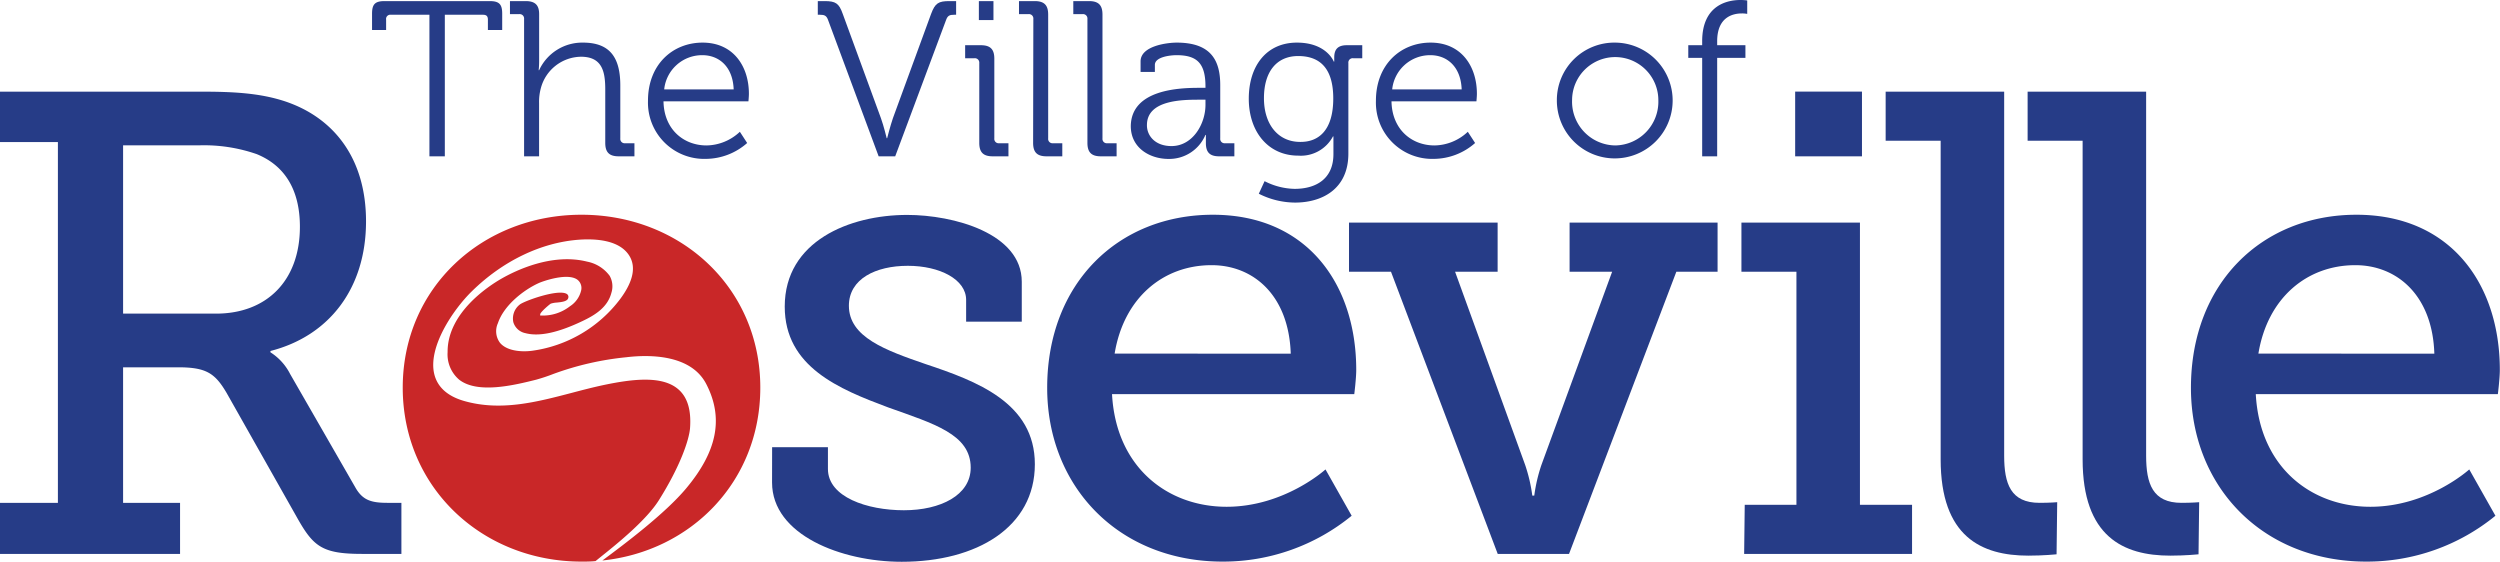 <svg xmlns="http://www.w3.org/2000/svg" viewBox="0 0 431.8 97.03"><defs><style>.cls-1{fill:#c92728;}.cls-2{fill:#263c87;}</style></defs><title>Roseville-logo-color</title><g id="Layer_2" data-name="Layer 2"><g id="Layer_1-2" data-name="Layer 1"><path class="cls-1" d="M131.32,66.95c0-17.3-13.8-29.86-30.88-29.86S69.56,49.64,69.56,66.95,83.36,97,100.44,97c.81,0,1.62,0,2.42-.09l.88-.71c3-2.39,7.92-6.39,10.07-9.82C117.52,80.48,119,76,119.18,74c.24-3.11-.42-5.37-2-6.74-2.82-2.48-8.14-1.76-13-.74-1.82.39-3.66.87-5.44,1.34-6,1.57-12.18,3.2-18.5,1.42-2.89-.81-4.65-2.37-5.22-4.61C73.85,60,78.25,53.49,81.51,50.3c5.38-5.27,12-8.43,18.52-8.9,2.92-.2,6.77.07,8.52,2.55s.19,5.5-1.39,7.64a22.94,22.94,0,0,1-15.3,9c-1.91.24-4.37,0-5.51-1.39A3.34,3.34,0,0,1,86,55.82c1-3,4.3-5.68,7.08-6.94.76-.34,5-1.82,6.66-.56a1.81,1.81,0,0,1,.64,1.83,4.45,4.45,0,0,1-1.94,2.75,7.62,7.62,0,0,1-4.95,1.6l-.19,0,0-.2c0-.37,1.66-1.78,1.85-1.86a4.17,4.17,0,0,1,1-.18c.83-.08,1.87-.19,2-.8a.6.6,0,0,0-.31-.72c-1.57-.84-7.49,1.31-8.11,1.9a3.05,3.05,0,0,0-1.07,3,2.73,2.73,0,0,0,2.08,1.9c2.37.63,5.59-.05,9.87-2.09,2.21-1.05,4.35-2.38,5-4.91a3.68,3.68,0,0,0-.31-2.9,6.33,6.33,0,0,0-3.89-2.45c-6.07-1.53-12.37,1.55-14.8,2.94-2.19,1.26-9.35,5.89-9.3,12.69a5.74,5.74,0,0,0,2,4.76c3.19,2.49,9.51.95,13.29,0a30.89,30.89,0,0,0,3-1,51.1,51.1,0,0,1,12.6-2.88c4-.48,11.19-.49,13.81,4.68,3,5.85,1.86,11.55-3.46,17.93-3.69,4.43-10.8,9.75-14.51,12.5C119.4,95.21,131.32,83.13,131.32,66.95Z"/><path class="cls-2" d="M0,86.85H10V24.54H0V15.83H34.61c5.66,0,10.29.23,14.7,1.7,8.37,2.83,13.91,9.84,13.91,20.7,0,11.54-6.33,19.79-16.51,22.39v.23a9.55,9.55,0,0,1,3.39,3.73L61.41,84.25c1.24,2.15,2.71,2.6,5.54,2.6h2.38v8.82H62.54c-6.79,0-8.37-1.24-11.08-6L39.13,67.85c-2-3.39-3.51-4.41-8.37-4.41h-9.5V86.85H31.1v8.82H0ZM37.32,54.17c8.71,0,14.48-5.66,14.48-15,0-6.22-2.49-10.52-7.46-12.55A27.76,27.76,0,0,0,34.5,25.1H21.26V54.17Z"/><path class="cls-2" d="M133.36,77.24H143V81c0,4.86,6.79,7.13,13.12,7.13s11.54-2.6,11.54-7.35c0-5.77-6.33-7.58-14.25-10.41-8.48-3.17-17.87-7-17.87-17.42,0-11.31,11.2-15.83,21.15-15.83,8,0,19.79,3.17,19.79,11.54v6.9h-9.61V51.79c0-3.51-4.52-5.88-10.07-5.88s-10.18,2.26-10.18,6.9c0,5.43,6.33,7.69,13.23,10.07,8.82,2.94,18.89,6.67,18.89,17.3,0,10.86-10,16.85-23,16.85-10.41,0-22.39-4.64-22.39-13.69Z"/><path class="cls-2" d="M209.48,37.09c16.29,0,24.77,12,24.77,26.8,0,1.47-.34,4.19-.34,4.19H192.07c.68,12.67,9.61,19.45,19.79,19.45,10,0,17.08-6.45,17.08-6.45l4.52,8A35.06,35.06,0,0,1,211.18,97c-18,0-30.31-13-30.31-30C180.87,48.85,193.2,37.09,209.48,37.09Zm13.46,24C222.6,51,216.5,45.8,209.26,45.8c-8.37,0-15.16,5.66-16.74,15.27Z"/><path class="cls-2" d="M233,38.45h25.67v8.48h-7.35l12.1,33.36a27.64,27.64,0,0,1,1.24,5.31H265a27.64,27.64,0,0,1,1.24-5.31l12.21-33.36h-7.35V38.45h25.56v8.48h-7.12L271,95.68H258.69L240.25,46.93H233Z"/><path class="cls-2" d="M301.35,87.19h8.93V46.93h-9.5V38.45h20.47V87.19h9v8.48h-29Zm8.71-71.37h11.54V27H310.06Z"/><path class="cls-2" d="M335.19,24.31h-9.5V15.83h20.47V78.71c0,4.86,1.13,8.14,6.11,8.14,1.81,0,3.05-.11,3.05-.11l-.11,9s-2.26.23-4.86.23c-8.14,0-15.16-3.28-15.16-16.63Z"/><path class="cls-2" d="M359.71,24.31h-9.5V15.83h20.47V78.71c0,4.86,1.13,8.14,6.11,8.14,1.81,0,3.05-.11,3.05-.11l-.11,9s-2.26.23-4.86.23c-8.14,0-15.16-3.28-15.16-16.63Z"/><path class="cls-2" d="M407,37.09c16.29,0,24.77,12,24.77,26.8,0,1.47-.34,4.19-.34,4.19H389.62c.68,12.67,9.61,19.45,19.79,19.45,10,0,17.08-6.45,17.08-6.45l4.52,8A35.06,35.06,0,0,1,408.73,97c-18,0-30.31-13-30.31-30C378.42,48.85,390.75,37.09,407,37.09Zm13.46,24C420.15,51,414,45.8,406.81,45.8c-8.37,0-15.16,5.66-16.74,15.27Z"/><path class="cls-2" d="M74.17,2.55H67.53a.73.73,0,0,0-.84.84V5.18H64.26V2.36c0-1.64.53-2.17,2.17-2.17H84.57c1.64,0,2.17.53,2.17,2.17V5.18H84.27V3.39c0-.61-.27-.84-.84-.84H76.83V27H74.17Z"/><path class="cls-2" d="M90.52,3.28a.76.76,0,0,0-.84-.84h-1.6V.19h2.71c1.64,0,2.33.69,2.33,2.25v8.12c0,.88-.08,1.56-.08,1.56h.08a8.19,8.19,0,0,1,7.58-4.76c4.76,0,6.44,2.71,6.44,7.43V23.9a.75.75,0,0,0,.84.84h1.6V27h-2.71c-1.64,0-2.33-.69-2.33-2.33V15.48c0-3-.46-5.68-4.19-5.68a7.27,7.27,0,0,0-6.94,5.45,9,9,0,0,0-.3,2.55V27H90.52Z"/><path class="cls-2" d="M121.35,7.36c5.3,0,8,4.08,8,8.84,0,.46-.08,1.3-.08,1.3H114.6c.08,4.84,3.47,7.62,7.43,7.62a8.55,8.55,0,0,0,5.76-2.36l1.26,1.94a10.88,10.88,0,0,1-7.13,2.74,9.71,9.71,0,0,1-10-10C111.9,11.13,116.2,7.36,121.35,7.36Zm5.37,8.08c-.15-4-2.59-5.91-5.41-5.91a6.58,6.58,0,0,0-6.59,5.91Z"/><path class="cls-2" d="M143,3.39c-.27-.72-.65-.84-1.37-.84h-.38V.19h1.18c1.91,0,2.48.38,3.13,2.21l6.59,18c.5,1.37,1,3.47,1,3.47h.08s.53-2.1,1-3.47l6.59-18C161.52.53,162.09.19,164,.19h1.14V2.55h-.34c-.72,0-1.1.11-1.37.84L154.62,27h-2.86Z"/><path class="cls-2" d="M169.14,10.9a.76.76,0,0,0-.84-.84h-1.6V7.81h2.71c1.64,0,2.33.69,2.33,2.33V23.9a.75.75,0,0,0,.84.84h1.6V27h-2.71c-1.64,0-2.33-.69-2.33-2.33ZM169.07.19h2.52V3.47h-2.52Z"/><path class="cls-2" d="M178.48,3.28a.76.76,0,0,0-.84-.84H176V.19h2.71c1.64,0,2.33.69,2.33,2.33V23.9a.75.75,0,0,0,.84.84h1.6V27h-2.71c-1.64,0-2.33-.69-2.33-2.33Z"/><path class="cls-2" d="M187.82,3.28a.76.76,0,0,0-.84-.84h-1.6V.19h2.71c1.64,0,2.33.69,2.33,2.33V23.9a.75.75,0,0,0,.84.84h1.6V27h-2.71c-1.64,0-2.33-.69-2.33-2.33Z"/><path class="cls-2" d="M207.14,15.17h1.07v-.23c0-4-1.45-5.41-5-5.41-1,0-3.74.27-3.74,1.68v1.22H197V10.6c0-2.67,4.57-3.24,6.25-3.24,6.06,0,7.51,3.24,7.51,7.36V23.9a.75.75,0,0,0,.84.84h1.6V27h-2.63c-1.64,0-2.29-.72-2.29-2.29,0-.84,0-1.41,0-1.41h-.08a6.78,6.78,0,0,1-6.37,4.15c-3.2,0-6.52-1.87-6.52-5.68C195.4,15.4,203.83,15.17,207.14,15.17Zm-4.8,10.06c3.66,0,5.87-3.81,5.87-7.13v-.88h-1.11c-3,0-9,.08-9,4.38C198.07,23.4,199.48,25.23,202.34,25.23Z"/><path class="cls-2" d="M224,7.36c5.15,0,6.37,3.28,6.37,3.28h.08V9.91c0-1.37.61-2.1,2.17-2.1h2.67v2.25h-1.56a.75.75,0,0,0-.84.84V26.53c0,6.1-4.5,8.46-9.22,8.46a14,14,0,0,1-6.25-1.53l1-2.17a11.77,11.77,0,0,0,5.18,1.33c3.74,0,6.71-1.75,6.71-6V24.93c0-.72,0-1.37,0-1.37h-.08a6.28,6.28,0,0,1-6,3.32c-5.15,0-8.54-4.08-8.54-9.83S218.81,7.36,224,7.36ZM230.28,17c0-5.6-2.67-7.32-6.06-7.32-3.73,0-5.91,2.71-5.91,7.28s2.48,7.55,6.25,7.55C227.61,24.55,230.28,22.68,230.28,17Z"/><path class="cls-2" d="M247.09,7.36c5.3,0,8,4.08,8,8.84,0,.46-.08,1.3-.08,1.3H240.34c.08,4.84,3.47,7.62,7.43,7.62a8.54,8.54,0,0,0,5.75-2.36l1.26,1.94a10.88,10.88,0,0,1-7.13,2.74,9.71,9.71,0,0,1-10-10C237.63,11.13,241.94,7.36,247.09,7.36Zm5.37,8.08c-.15-4-2.59-5.91-5.41-5.91a6.58,6.58,0,0,0-6.59,5.91Z"/><path class="cls-2" d="M279,7.36a10,10,0,1,1-10.1,9.95A9.93,9.93,0,0,1,279,7.36Zm0,17.76a7.56,7.56,0,0,0,7.43-7.81,7.45,7.45,0,1,0-14.9,0A7.56,7.56,0,0,0,279,25.12Z"/><path class="cls-2" d="M294,10h-2.4V7.81H294V7.13C294,.8,298.46,0,300.6,0a7.94,7.94,0,0,1,1.18.08V2.4a4.65,4.65,0,0,0-.92-.08c-1.45,0-4.27.53-4.27,4.8v.69h4.88V10h-4.88V27H294Z"/></g></g></svg>